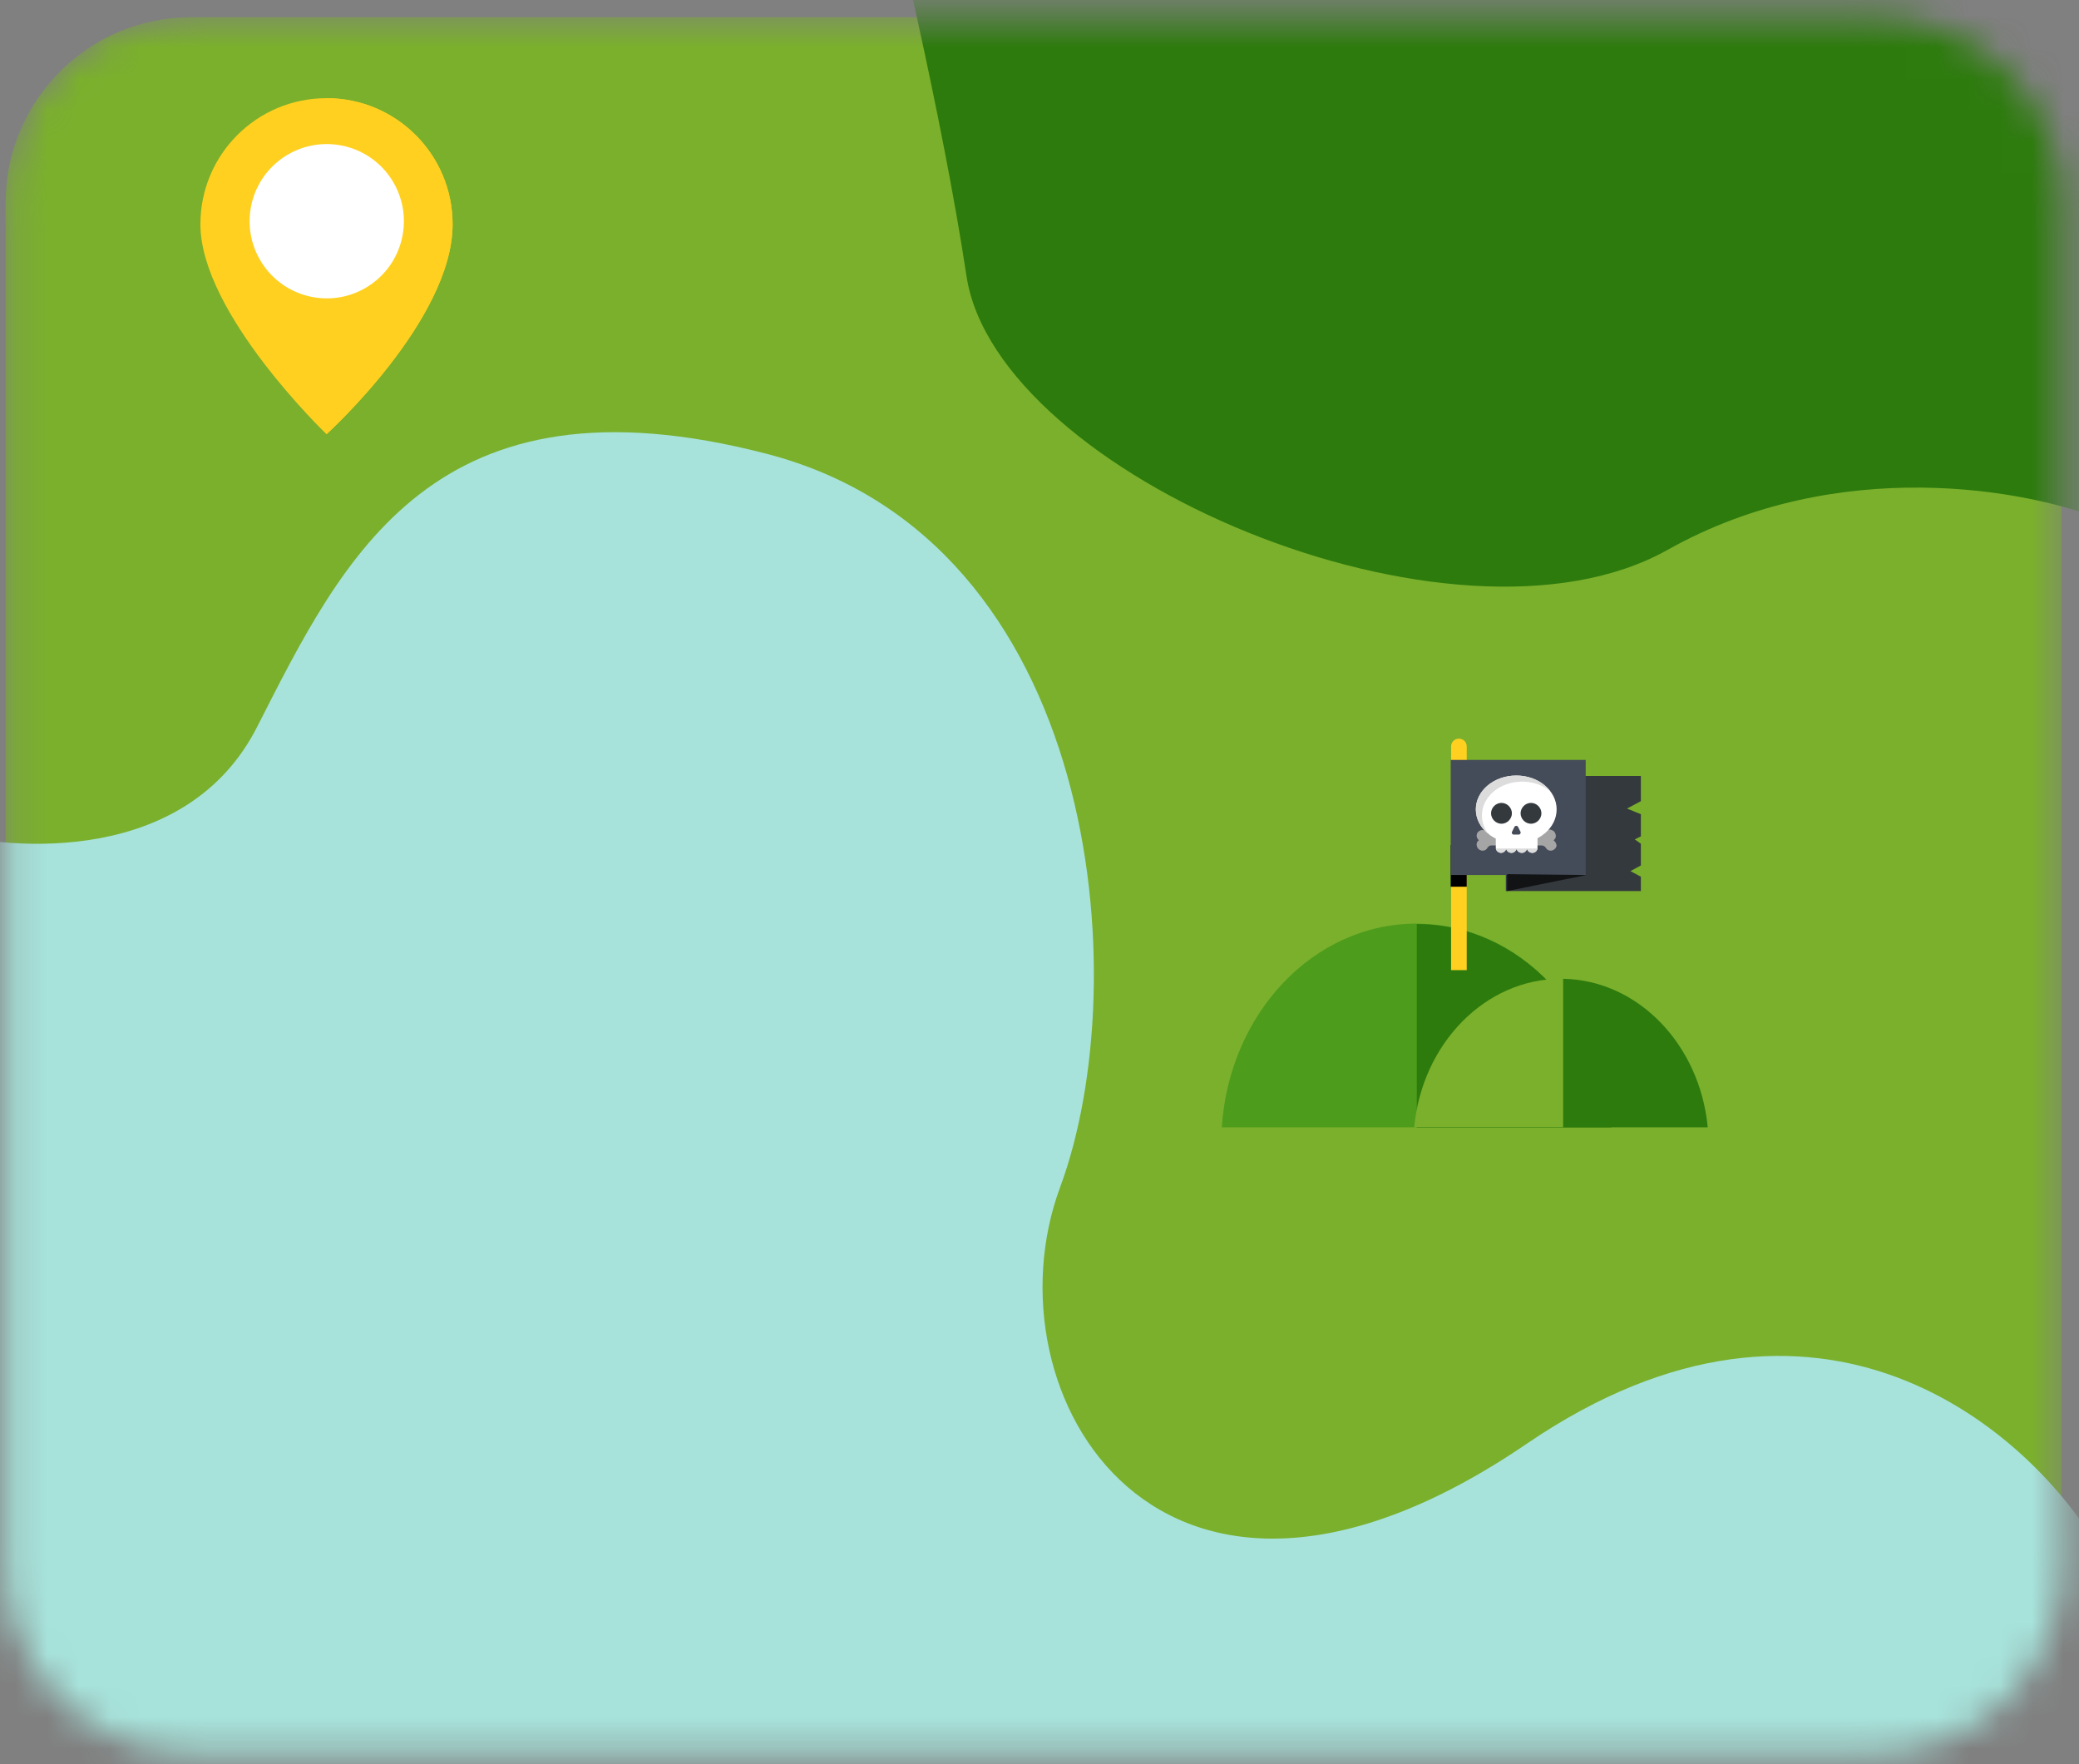<svg width="66" height="56" viewBox="0 0 66 56" fill="none" xmlns="http://www.w3.org/2000/svg">
<rect x="0" y="0" width="66" height="56" fill="#808080" stroke="none"/>
<mask id="mask0_668_3131" style="mask-type:alpha" maskUnits="userSpaceOnUse" x="0" y="0" width="66" height="56">
<path d="M0.178 6.434C0.178 3.183 2.813 0.547 6.065 0.547H59.561C62.813 0.547 65.448 3.183 65.448 6.434V49.762C65.448 53.013 62.813 55.649 59.561 55.649H6.065C2.813 55.649 0.178 53.013 0.178 49.762V6.434Z" fill="#7AB02C"/>
</mask>
<g mask="url(#mask0_668_3131)">
<path d="M0.178 6.434C0.178 3.183 2.813 0.547 6.065 0.547H59.561C62.813 0.547 65.448 3.183 65.448 6.434V49.762C65.448 53.013 62.813 55.649 59.561 55.649H6.065C2.813 55.649 0.178 53.013 0.178 49.762V6.434Z" fill="#7AB02C"/>
<path d="M8.158 23.082C5.957 27.399 0.47 27.067 -1.999 26.362L-2.422 52.917L0.435 57.467L58.73 58.631L66.242 56.303L66.665 49.215C64.478 45.441 57.778 39.481 48.467 45.829C36.83 53.764 31.222 44.242 33.656 37.682C36.089 31.123 34.925 17.157 24.345 14.407C13.765 11.656 10.909 17.686 8.158 23.082Z" fill="#A7E3DB"/>
<path d="M52.939 17.454C58.366 14.407 64.404 15.549 66.745 16.502L69.364 16.264V-5.874H27.588C28.302 -3.097 29.921 3.719 30.683 8.765C31.635 15.073 46.155 21.262 52.939 17.454Z" fill="#2D7B0D"/>
<path d="M38.788 35.785C39.022 32.173 41.697 29.319 44.964 29.319C48.231 29.319 50.906 32.173 51.14 35.785H38.788Z" fill="#4D9C1B"/>
<path d="M44.977 35.785V29.333C48.245 29.333 50.919 32.187 51.154 35.798H44.977V35.785Z" fill="#2D7B0D"/>
<path d="M44.895 35.785C45.143 33.138 47.142 31.07 49.554 31.07C51.98 31.07 53.965 33.138 54.214 35.785H44.895Z" fill="#7AB02B"/>
<path d="M49.623 35.785V31.07C52.008 31.111 53.965 33.165 54.214 35.785H49.623Z" fill="#2D7B0D"/>
<path d="M52.091 28.285H47.804V24.632H52.091V25.431L51.65 25.666L52.091 25.845V26.548L51.898 26.645L52.091 26.782V27.472L51.76 27.651L52.091 27.83V28.285Z" fill="#34393E"/>
<path d="M46.563 30.808V23.694C46.563 23.557 46.452 23.446 46.315 23.446C46.177 23.446 46.066 23.557 46.066 23.694V30.794H46.563V30.808Z" fill="#FFD01F"/>
<path d="M46.563 26.824H46.053V28.147H46.563V26.824Z" fill="black"/>
<path d="M50.34 24.122H46.053V27.775H50.34V24.122Z" fill="#454C59"/>
<path d="M47.845 27.748V28.285L50.367 27.775L47.845 27.748Z" fill="#111315"/>
<path d="M49.319 26.672C49.375 26.63 49.402 26.575 49.389 26.506C49.375 26.437 49.347 26.382 49.278 26.355C49.182 26.3 49.085 26.355 49.044 26.437C49.016 26.479 48.975 26.493 48.934 26.493H47.321C47.279 26.493 47.238 26.465 47.21 26.437C47.169 26.369 47.072 26.313 46.976 26.369C46.921 26.396 46.88 26.451 46.88 26.506C46.866 26.575 46.907 26.63 46.948 26.672C46.893 26.713 46.866 26.768 46.88 26.837C46.893 26.934 46.976 27.003 47.072 27.003C47.141 27.003 47.197 26.961 47.224 26.906C47.252 26.865 47.293 26.837 47.334 26.837H48.947C48.989 26.837 49.044 26.865 49.071 26.906C49.099 26.961 49.154 27.003 49.223 27.003C49.319 27.003 49.402 26.934 49.416 26.837C49.402 26.768 49.375 26.713 49.319 26.672Z" fill="#A5A5A5"/>
<path d="M47.486 26.506V26.906C47.486 27.003 47.569 27.072 47.652 27.072C47.734 27.072 47.79 27.016 47.817 26.948C47.831 27.016 47.9 27.072 47.983 27.072C48.065 27.072 48.12 27.016 48.148 26.948C48.162 27.016 48.231 27.072 48.313 27.072C48.396 27.072 48.451 27.016 48.479 26.948C48.493 27.016 48.562 27.072 48.644 27.072C48.741 27.072 48.81 27.003 48.81 26.906V26.506H47.486Z" fill="white"/>
<path d="M47.486 26.934C47.5 27.016 47.569 27.071 47.652 27.071C47.734 27.071 47.79 27.016 47.817 26.947C47.831 27.016 47.9 27.071 47.983 27.071C48.065 27.071 48.12 27.016 48.148 26.947C48.162 27.016 48.231 27.071 48.313 27.071C48.396 27.071 48.451 27.016 48.479 26.947C48.493 27.016 48.562 27.071 48.644 27.071C48.727 27.071 48.796 27.016 48.81 26.934H47.486Z" fill="#DCDCDC"/>
<path d="M48.135 26.768C48.843 26.768 49.417 26.287 49.417 25.693C49.417 25.099 48.843 24.618 48.135 24.618C47.426 24.618 46.852 25.099 46.852 25.693C46.852 26.287 47.426 26.768 48.135 26.768Z" fill="white"/>
<path d="M47.045 25.886C47.045 25.293 47.611 24.811 48.328 24.811C48.672 24.811 48.975 24.921 49.21 25.114C48.989 24.811 48.59 24.618 48.135 24.618C47.431 24.618 46.852 25.1 46.852 25.693C46.852 25.996 47.004 26.272 47.239 26.465C47.128 26.299 47.045 26.107 47.045 25.886Z" fill="#DCDCDC"/>
<path d="M47.997 25.817C47.997 25.996 47.845 26.148 47.666 26.148C47.487 26.148 47.335 25.996 47.335 25.817C47.335 25.638 47.487 25.486 47.666 25.486C47.845 25.486 47.997 25.638 47.997 25.817Z" fill="#34393E"/>
<path d="M48.273 25.817C48.273 25.996 48.424 26.148 48.603 26.148C48.782 26.148 48.934 25.996 48.934 25.817C48.934 25.638 48.782 25.486 48.603 25.486C48.424 25.486 48.273 25.638 48.273 25.817Z" fill="#34393E"/>
<path d="M48.217 26.492H48.052C48.011 26.492 47.983 26.451 47.997 26.41L48.08 26.244C48.107 26.203 48.162 26.203 48.19 26.244L48.273 26.41C48.286 26.437 48.259 26.492 48.217 26.492Z" fill="#454C59"/>
</g>
<g clip-path="url(#clip0_668_3131)">
<path d="M14.369 7.119C14.369 10.157 10.366 13.783 10.366 13.783C10.366 13.783 6.362 9.945 6.362 7.119C6.362 4.905 8.152 3.116 10.366 3.116C12.579 3.116 14.369 4.905 14.369 7.119Z" fill="#FFD01F"/>
<path d="M10.365 3.116C12.579 3.116 14.368 4.905 14.368 7.119C14.368 10.157 10.365 13.783 10.365 13.783" fill="#FFD01F"/>
<path d="M12.784 7.451C13.021 6.119 12.134 4.848 10.802 4.611C9.471 4.374 8.199 5.261 7.962 6.593C7.725 7.924 8.613 9.196 9.944 9.433C11.276 9.67 12.547 8.783 12.784 7.451Z" fill="white"/>
</g>
<defs>
<clipPath id="clip0_668_3131">
<rect width="8.006" height="10.667" fill="white" transform="translate(6.362 3.116)"/>
</clipPath>
</defs>
</svg>
